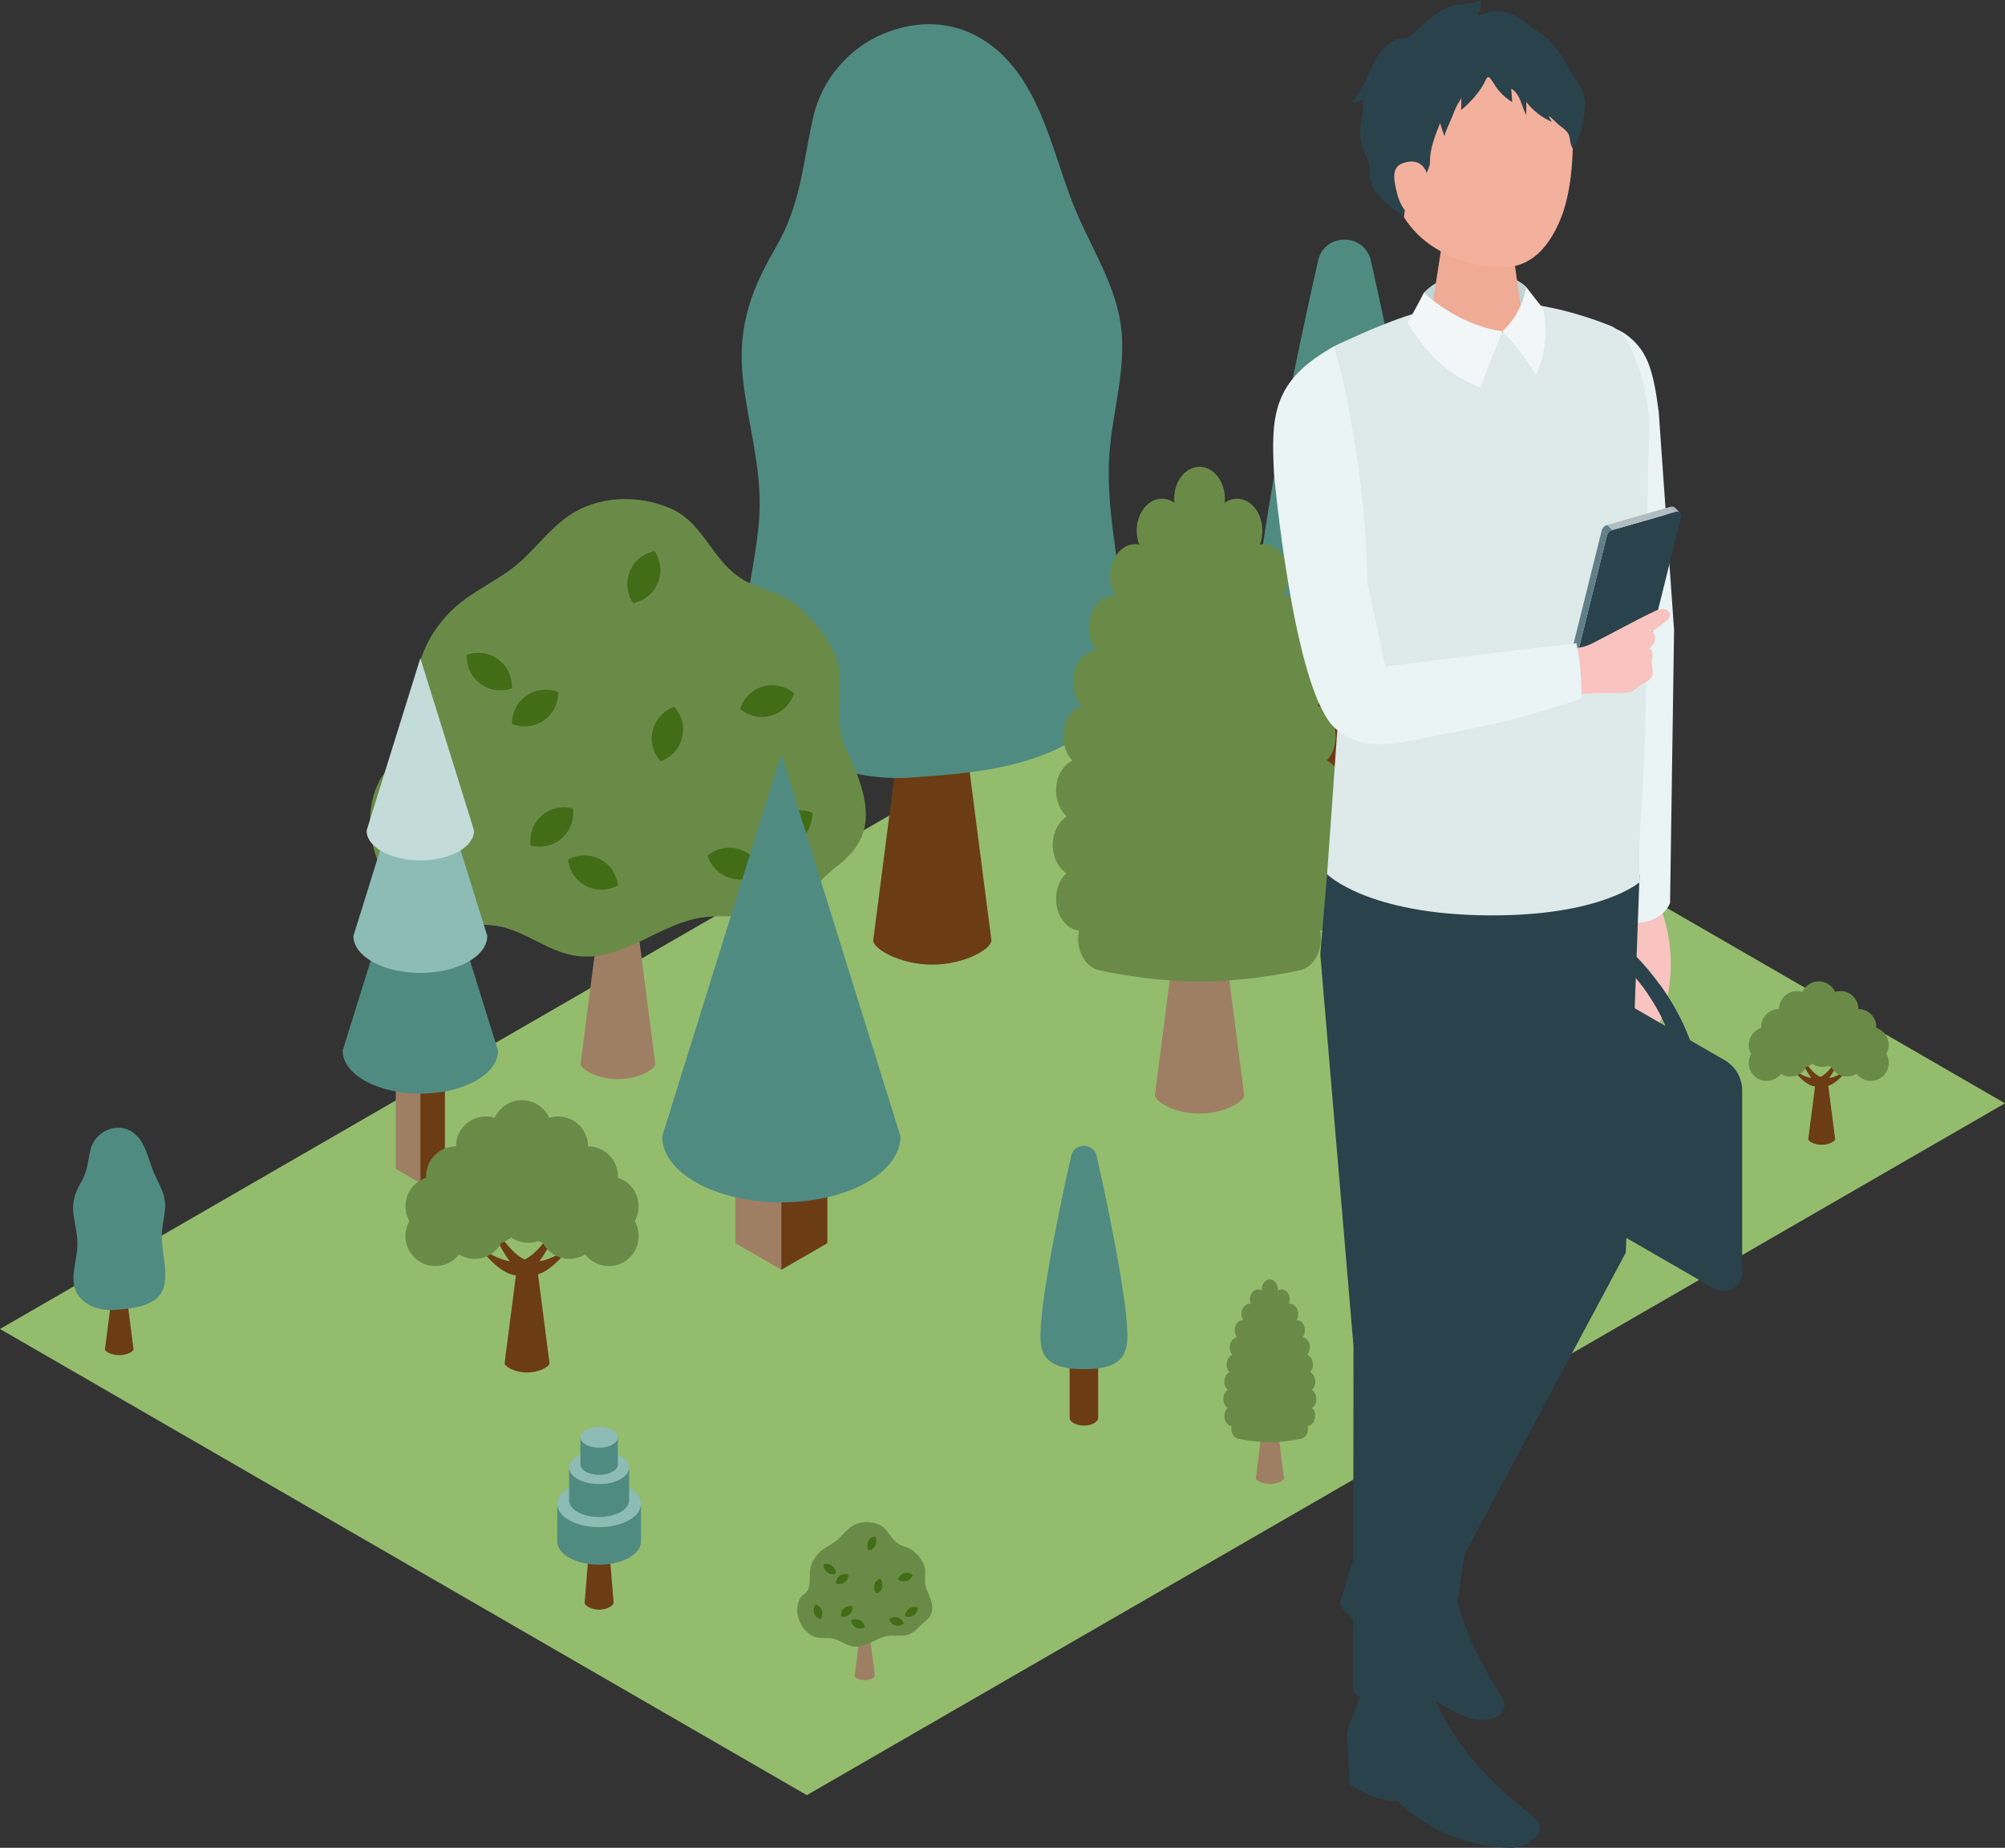 <?xml version="1.0" encoding="utf-8"?>
<!-- Generator: Adobe Illustrator 26.5.0, SVG Export Plug-In . SVG Version: 6.00 Build 0)  -->
<svg version="1.1" id="素材" xmlns="http://www.w3.org/2000/svg" xmlns:xlink="http://www.w3.org/1999/xlink" x="0px" y="0px"
	 viewBox="0 0 646.22 595.49" style="enable-background:new 0 0 646.22 595.49;" xml:space="preserve">
<rect x="0" y="0" width="646.22" height="595.49" fill="#333333" stroke="none"/>
<style type="text/css">
	.st0{fill:#94BC6D;}
	.st1{fill:#6C3C14;}
	.st2{fill:#508B82;}
	.st3{fill:#8CBCB5;}
	.st4{fill:#6A8B48;}
	.st5{fill:#9E7F64;}
	.st6{fill:#426C16;}
	.st7{fill:#CCBBAD;}
	.st8{fill:#C4DCD9;}
	.st9{fill:#F9C3C0;}
	.st10{fill:#2A424B;}
	.st11{fill:#EAF4F4;}
	.st12{fill:#DEE9E9;}
	.st13{fill:#BFD4D5;}
	.st14{fill:#EFAB96;}
	.st15{fill:#F2F6F6;}
	.st16{fill:#B0BEC3;}
	.st17{fill:#617F88;}
	.st18{fill:#F3B09D;}
</style>
<polygon class="st0" points="646.22,355.56 260.05,578.52 0,428.29 386.17,205.34 "/>
<g>
	<path class="st1" d="M38.43,414.32c-1.16,0-2.11,0.52-2.11,1.17l-2.5,19.37c0,0.65,2.06,1.88,4.61,1.88s4.61-1.24,4.61-1.88
		l-2.5-19.37C40.53,414.85,39.59,414.32,38.43,414.32z"/>
	<path class="st2" d="M30.09,421.15c-2.3-0.91-4.33-2.43-5.43-4.65c-2.33-4.7,0.23-10.25,0.3-15.5c0.05-3.18-0.84-6.28-1.25-9.43
		c-0.54-4.16,0.38-7.08,2.44-10.61c2.06-3.55,2.11-6.38,2.99-10.31c0.64-2.85,2.72-5.33,5.41-6.46c4.51-1.89,8.69-0.2,11.19,4
		c1.81,3.03,2.52,6.57,3.89,9.82c1.24,2.93,3.03,5.69,3.48,8.83c0.48,3.39-0.67,6.79-0.9,10.21c-0.27,4.02,0.74,8,1,12.01
		c0.4,6.2-0.99,9.74-7.3,11.72c-2.97,0.93-6.1,1.15-9.2,1.37C34.62,422.31,32.23,422,30.09,421.15z"/>
</g>
<g>
	<path class="st1" d="M188.42,516.53l1.85-22.46c0,0.87,1.27,1.57,2.83,1.57c1.56,0,2.83-0.7,2.83-1.57l1.85,22.46
		c0,0.87-2.1,2.23-4.68,2.23C190.52,518.76,188.42,517.39,188.42,516.53z"/>
	<ellipse class="st3" cx="193.1" cy="484.69" rx="13.5" ry="7.47"/>
	<path class="st2" d="M179.6,496.78v-12.09c0,4.13,6.04,7.47,13.5,7.47c7.46,0,13.5-3.35,13.5-7.47v12.09
		c0,4.13-6.04,7.47-13.5,7.47C185.65,504.25,179.6,500.91,179.6,496.78z"/>
	<path class="st3" d="M202.77,472.94c0,2.96-4.33,5.35-9.67,5.35c-5.34,0-9.67-2.4-9.67-5.35c0-2.96,4.33-5.35,9.67-5.35
		C198.44,467.58,202.77,469.98,202.77,472.94z"/>
	<path class="st2" d="M183.43,483.54v-10.61c0,2.96,4.33,5.35,9.67,5.35c5.34,0,9.67-2.4,9.67-5.35v10.61
		c0,2.96-4.33,5.35-9.67,5.35C187.76,488.9,183.43,486.5,183.43,483.54z"/>
	<ellipse class="st3" cx="193.1" cy="463.2" rx="6.05" ry="3.35"/>
	<path class="st2" d="M187.06,471.96v-8.76c0,1.85,2.71,3.35,6.04,3.35c3.34,0,6.04-1.5,6.04-3.35v8.76c0,1.85-2.71,3.35-6.04,3.35
		C189.76,475.31,187.06,473.81,187.06,471.96z"/>
</g>
<g>
	<g>
		<path class="st1" d="M587.15,347.8c-1.1,0-1.99,0.49-1.99,1.1l-2.36,18.25c0,0.61,1.94,1.78,4.34,1.78c2.4,0,4.34-1.17,4.34-1.78
			l-2.36-18.25C589.14,348.3,588.25,347.8,587.15,347.8z"/>
		<g>
			<path class="st1" d="M586.22,346.85c-1.78-1.03-3.49-3.2-4.84-5.29c-0.26-0.41-0.88-0.07-0.68,0.37c1.38,3.05,3.33,6.51,5.5,7.77
				c2.76,1.59,5.98-1.22,7.87-3.34c0.27-0.31-0.1-0.76-0.46-0.55C591.65,347,588.66,348.26,586.22,346.85z"/>
		</g>
		<g>
			<path class="st1" d="M587.13,346.85c1.78-1.03,3.49-3.2,4.84-5.29c0.26-0.41,0.88-0.07,0.68,0.37c-1.38,3.05-3.33,6.51-5.5,7.77
				c-2.76,1.59-5.98-1.22-7.87-3.34c-0.27-0.31,0.1-0.76,0.46-0.55C581.69,347,584.69,348.26,587.13,346.85z"/>
		</g>
	</g>
	<path class="st4" d="M608.75,336.78c0-2.58-1.68-4.76-4.01-5.51c0-0.1,0.01-0.2,0.01-0.3c0-3.2-2.59-5.79-5.79-5.79
		c0-3.2-2.59-5.79-5.79-5.79c-0.6,0-1.18,0.09-1.72,0.26c-0.91-2.01-2.93-3.4-5.27-3.4c-2.35,0-4.37,1.4-5.27,3.4
		c-0.54-0.17-1.12-0.26-1.72-0.26c-3.2,0-5.79,2.59-5.79,5.79c-3.2,0-5.79,2.59-5.79,5.79c0,0.1,0,0.2,0.01,0.3
		c-2.33,0.75-4.01,2.93-4.01,5.51c0,1.05,0.28,2.04,0.78,2.89c-0.49,0.85-0.78,1.84-0.78,2.89c0,3.2,2.59,5.79,5.79,5.79
		c1.87,0,3.53-0.88,4.58-2.26c0.88,0.55,1.92,0.86,3.04,0.86c2.22,0,4.15-1.25,5.12-3.09c0.72-0.23,1.37-0.59,1.94-1.06
		c0.94,0.65,2.08,1.04,3.31,1.04c0.69,0,1.35-0.12,1.96-0.34c0.28,0.14,0.57,0.26,0.87,0.36c0.97,1.84,2.9,3.09,5.12,3.09
		c1.11,0,2.16-0.32,3.04-0.86c1.06,1.37,2.72,2.26,4.58,2.26c3.2,0,5.79-2.59,5.79-5.79c0-1.05-0.28-2.04-0.78-2.89
		C608.46,338.82,608.75,337.83,608.75,336.78z"/>
</g>
<g>
	<path class="st5" d="M278.72,525.5c-0.83,0-1.5,0.37-1.5,0.83l-1.78,13.78c0,0.46,1.47,1.34,3.28,1.34s3.28-0.88,3.28-1.34
		l-1.78-13.78C280.21,525.87,279.54,525.5,278.72,525.5z"/>
	<path class="st4" d="M262.41,527.46c-0.19-0.07-0.38-0.15-0.57-0.24c-0.94-0.46-1.74-1.17-2.41-1.97
		c-1.41-1.66-2.36-3.76-2.48-5.94c-0.08-1.41,0.19-2.94,0.89-4.18c0.5-0.9,1.2-1.2,1.9-1.86c1.79-1.7,1.01-4.87,1.31-7.08
		c0.32-2.36,1.51-4.44,3.23-6.05c1.53-1.43,3.51-2.29,5.16-3.55c1.78-1.35,3.04-3.27,4.87-4.56c2.62-1.84,6.18-1.95,9.06-0.67
		c3.02,1.34,3.64,4.88,6.67,6.42c1.11,0.57,2.38,0.81,3.46,1.43c1.73,1,4.15,3.82,4.55,5.79c0.4,1.99-0.17,4.08,0.24,6.08
		c0.14,0.68,0.43,1.32,0.71,1.95c0.68,1.53,1.36,3.1,1.47,4.77c0.15,2.34-0.92,3.73-2.67,5.07c-1.51,1.17-2.68,2.89-4.43,3.7
		c-2.25,1.04-4.91,0.3-7.36,0.69c-3.35,0.53-6.15,3.13-9.53,3.4c-3.07,0.24-4.9-1.67-7.6-2.49
		C266.83,527.56,264.54,528.24,262.41,527.46z"/>
	<path class="st6" d="M264.45,521.8c0,0-1.51-0.34-2.04-1.92c-0.53-1.58,0.48-2.76,0.48-2.76s1.51,0.34,2.04,1.92
		C265.46,520.62,264.45,521.8,264.45,521.8z"/>
	<path class="st6" d="M269.41,510.27c0,0-0.1-1.55,1.28-2.5c1.37-0.95,2.79-0.31,2.79-0.31s0.1,1.55-1.28,2.5
		C270.82,510.91,269.41,510.27,269.41,510.27z"/>
	<path class="st6" d="M280.05,499.65c0,0-0.92-1.25-0.28-2.79c0.64-1.54,2.17-1.77,2.17-1.77s0.92,1.25,0.28,2.79
		S280.05,499.65,280.05,499.65z"/>
	<path class="st6" d="M289.45,508.94c0,0,0.4-1.5,2-1.97c1.6-0.47,2.74,0.59,2.74,0.59s-0.4,1.5-2,1.97
		C290.59,510,289.45,508.94,289.45,508.94z"/>
	<path class="st6" d="M282.47,513.54c0,0-1.1-1.1-0.69-2.72c0.4-1.62,1.89-2.07,1.89-2.07s1.1,1.1,0.69,2.72
		C283.96,513.09,282.47,513.54,282.47,513.54z"/>
	<path class="st6" d="M274.33,522.18c0,0,1.32-0.81,2.8-0.05c1.48,0.77,1.58,2.31,1.58,2.31s-1.32,0.81-2.8,0.05
		C274.43,523.73,274.33,522.18,274.33,522.18z"/>
	<path class="st6" d="M271.05,520.93c0,0-0.27-1.53,0.98-2.63s2.73-0.62,2.73-0.62s0.27,1.53-0.98,2.63
		C272.52,521.41,271.05,520.93,271.05,520.93z"/>
	<path class="st6" d="M286.6,521.83c0,0,1.14-1.05,2.74-0.57c1.6,0.47,1.99,1.98,1.99,1.98s-1.14,1.05-2.74,0.57
		C286.99,523.33,286.6,521.83,286.6,521.83z"/>
	<path class="st6" d="M291.74,520.86c0,0-0.09-1.55,1.28-2.49c1.38-0.95,2.79-0.3,2.79-0.3s0.09,1.55-1.28,2.49
		C293.15,521.5,291.74,520.86,291.74,520.86z"/>
	<path class="st6" d="M265.45,504.19c0,0,1.43-0.59,2.77,0.41c1.34,1,1.19,2.54,1.19,2.54s-1.43,0.59-2.77-0.41
		C265.29,505.73,265.45,504.19,265.45,504.19z"/>
</g>
<g>
	<path class="st5" d="M478.05,354.24c-0.83,0-1.5,0.37-1.5,0.83l-1.78,13.78c0,0.46,1.47,1.34,3.28,1.34c1.81,0,3.28-0.88,3.28-1.34
		l-1.78-13.78C479.55,354.61,478.87,354.24,478.05,354.24z"/>
	<path class="st4" d="M461.74,356.21c-0.19-0.07-0.38-0.15-0.57-0.24c-0.94-0.46-1.74-1.17-2.41-1.97
		c-1.41-1.66-2.36-3.76-2.48-5.94c-0.08-1.41,0.19-2.94,0.89-4.18c0.5-0.9,1.2-1.2,1.9-1.86c1.79-1.7,1.01-4.87,1.31-7.08
		c0.32-2.36,1.51-4.44,3.23-6.05c1.53-1.43,3.51-2.29,5.16-3.55c1.78-1.35,3.04-3.27,4.87-4.56c2.62-1.84,6.18-1.95,9.06-0.67
		c3.02,1.34,3.64,4.88,6.67,6.42c1.11,0.57,2.38,0.81,3.46,1.43c1.73,1,4.15,3.82,4.55,5.79c0.4,1.99-0.17,4.08,0.24,6.08
		c0.14,0.68,0.43,1.32,0.71,1.95c0.68,1.53,1.36,3.1,1.47,4.77c0.15,2.34-0.92,3.73-2.67,5.07c-1.51,1.17-2.68,2.89-4.43,3.7
		c-2.25,1.04-4.91,0.3-7.36,0.69c-3.35,0.53-6.15,3.13-9.53,3.4c-3.07,0.24-4.9-1.67-7.6-2.49
		C466.16,356.3,463.87,356.99,461.74,356.21z"/>
	<path class="st6" d="M463.78,350.54c0,0-1.51-0.34-2.04-1.92c-0.53-1.58,0.48-2.76,0.48-2.76s1.51,0.34,2.04,1.92
		C464.79,349.37,463.78,350.54,463.78,350.54z"/>
	<path class="st6" d="M468.74,339.01c0,0-0.1-1.55,1.28-2.5c1.37-0.95,2.79-0.31,2.79-0.31s0.1,1.55-1.28,2.5
		C470.15,339.65,468.74,339.01,468.74,339.01z"/>
	<path class="st6" d="M479.38,328.39c0,0-0.92-1.25-0.28-2.79s2.17-1.77,2.17-1.77s0.92,1.25,0.28,2.79
		C480.92,328.16,479.38,328.39,479.38,328.39z"/>
	<path class="st6" d="M488.78,337.69c0,0,0.4-1.5,2-1.97c1.6-0.47,2.74,0.59,2.74,0.59s-0.4,1.5-2,1.97
		C489.92,338.74,488.78,337.69,488.78,337.69z"/>
	<path class="st6" d="M481.8,342.28c0,0-1.1-1.1-0.69-2.72c0.4-1.62,1.89-2.07,1.89-2.07s1.1,1.1,0.69,2.72
		C483.29,341.83,481.8,342.28,481.8,342.28z"/>
	<path class="st6" d="M473.66,350.92c0,0,1.32-0.81,2.8-0.05c1.48,0.77,1.58,2.31,1.58,2.31s-1.32,0.81-2.8,0.05
		C473.76,352.47,473.66,350.92,473.66,350.92z"/>
	<path class="st6" d="M470.38,349.68c0,0-0.27-1.53,0.98-2.63c1.26-1.1,2.73-0.62,2.73-0.62s0.27,1.53-0.98,2.63
		C471.85,350.15,470.38,349.68,470.38,349.68z"/>
	<path class="st6" d="M485.93,350.57c0,0,1.14-1.05,2.74-0.57c1.6,0.48,1.99,1.98,1.99,1.98s-1.14,1.05-2.74,0.57
		C486.32,352.07,485.93,350.57,485.93,350.57z"/>
	<path class="st6" d="M491.07,349.6c0,0-0.09-1.55,1.28-2.49c1.38-0.95,2.79-0.3,2.79-0.3s0.09,1.55-1.28,2.49
		C492.48,350.24,491.07,349.6,491.07,349.6z"/>
	<path class="st6" d="M464.78,332.93c0,0,1.43-0.59,2.77,0.41c1.34,1,1.19,2.54,1.19,2.54s-1.43,0.59-2.77-0.41
		C464.62,334.48,464.78,332.93,464.78,332.93z"/>
</g>
<g>
	<polygon class="st3" points="481.78,212.11 457.7,280.97 481.78,294.87 	"/>
	<polygon class="st2" points="481.78,212.11 505.86,280.97 481.78,294.87 	"/>
</g>
<g>
	<g>
		<path class="st5" d="M353.95,437.32c0,1.41-2.06,2.55-4.6,2.55c-2.54,0-4.6-1.14-4.6-2.55c0-1.41,2.06-2.55,4.6-2.55
			C351.89,434.77,353.95,435.91,353.95,437.32z"/>
		<path class="st1" d="M344.75,456.86v-19.54c0,1.41,2.06,2.55,4.6,2.55c2.54,0,4.6-1.14,4.6-2.55v19.54c0,1.41-2.06,2.55-4.6,2.55
			C346.81,459.4,344.75,458.26,344.75,456.86z"/>
	</g>
	<g>
		<path class="st2" d="M335.48,427.06c1.23-17.47,9.84-54.85,9.84-54.85c1.23-3.95,6.83-3.95,8.06,0c0,0,8.61,37.38,9.84,54.85
			c0.55,7.82,0.29,14.2-13.87,14.2C335.18,441.27,334.93,434.89,335.48,427.06z"/>
	</g>
</g>
<g>
	<path class="st5" d="M409.3,456.08c-1.15,0-2.08,0.52-2.08,1.16l-2.47,19.14c0,0.64,2.04,1.86,4.55,1.86
		c2.52,0,4.55-1.22,4.55-1.86l-2.47-19.14C411.39,456.6,410.45,456.08,409.3,456.08z"/>
	<path class="st4" d="M422.88,453.73c0.82-0.54,1.39-1.63,1.39-2.88c0-1.27-0.58-2.37-1.43-2.91c0.66-0.59,1.1-1.56,1.1-2.66
		c0-1.39-0.69-2.57-1.67-3.04c0.56-0.6,0.91-1.48,0.91-2.48c0-1.47-0.78-2.72-1.85-3.12c0.53-0.6,0.87-1.46,0.87-2.43
		c0-1.7-1.04-3.1-2.36-3.24c0.46-0.59,0.75-1.4,0.75-2.29c0-1.8-1.16-3.25-2.59-3.25c-0.05,0-0.09,0.01-0.14,0.01
		c0.35-0.55,0.55-1.25,0.55-2.01c0-1.8-1.16-3.25-2.59-3.25c-0.13,0-0.26,0.02-0.39,0.04c0.17-0.43,0.26-0.91,0.26-1.42
		c0-1.8-1.16-3.25-2.59-3.25c-0.46,0-0.89,0.15-1.26,0.41c0.01-0.14,0.02-0.27,0.02-0.41c0-1.8-1.16-3.25-2.59-3.25
		s-2.59,1.46-2.59,3.25c0,0.14,0.01,0.28,0.02,0.41c-0.37-0.26-0.8-0.41-1.26-0.41c-1.43,0-2.59,1.46-2.59,3.25
		c0,0.51,0.1,0.99,0.26,1.42c-0.13-0.02-0.25-0.04-0.39-0.04c-1.43,0-2.59,1.46-2.59,3.25c0,0.76,0.21,1.45,0.55,2.01
		c-0.05,0-0.09-0.01-0.14-0.01c-1.43,0-2.59,1.46-2.59,3.25c0,0.89,0.29,1.7,0.75,2.29c-1.32,0.14-2.36,1.54-2.36,3.24
		c0,0.97,0.34,1.84,0.87,2.43c-1.07,0.4-1.85,1.64-1.85,3.12c0,0.99,0.35,1.88,0.91,2.48c-0.97,0.47-1.67,1.65-1.67,3.04
		c0,1.1,0.43,2.07,1.1,2.66c-0.85,0.54-1.43,1.63-1.43,2.91c0,1.25,0.56,2.34,1.39,2.88c-0.64,0.59-1.06,1.54-1.06,2.62
		c0,1.69,1.03,3.09,2.35,3.24c-0.06,0.27-0.09,0.55-0.09,0.84c0,1.6,0.92,2.93,2.13,3.2c0,0,5.01,1.15,10.24,1.15
		c5.23,0,10.24-1.15,10.24-1.15c1.21-0.27,2.13-1.6,2.13-3.2c0-0.29-0.03-0.57-0.09-0.84c1.32-0.15,2.35-1.54,2.35-3.24
		C423.94,455.27,423.52,454.32,422.88,453.73z"/>
</g>
<g>
	<g>
		<ellipse class="st5" cx="433.33" cy="218.36" rx="9.53" ry="5.28"/>
		<path class="st1" d="M423.79,258.86v-40.51c0,2.91,4.27,5.28,9.53,5.28c5.26,0,9.53-2.36,9.53-5.28v40.51
			c0,2.91-4.27,5.28-9.53,5.28C428.06,264.14,423.79,261.78,423.79,258.86z"/>
	</g>
	<g>
		<path class="st2" d="M404.57,197.1c2.56-36.22,20.4-113.73,20.4-113.73c2.56-8.2,14.16-8.2,16.71,0c0,0,17.85,77.5,20.4,113.73
			c1.15,16.22,0.61,29.44-28.76,29.44C403.96,226.54,403.42,213.32,404.57,197.1z"/>
	</g>
</g>
<g>
	<path class="st1" d="M300.49,218.18c-4.81,0-8.71,2.17-8.71,4.84l-10.34,80.06c0,2.67,8.53,7.79,19.05,7.79
		c10.52,0,19.05-5.11,19.05-7.79l-10.34-80.06C309.2,220.34,305.3,218.18,300.49,218.18z"/>
	<path class="st2" d="M266.02,246.38c-9.52-3.76-17.89-10.05-22.43-19.22c-9.63-19.43,0.94-42.38,1.25-64.06
		c0.19-13.12-3.47-25.97-5.16-38.98c-2.24-17.2,1.58-29.25,10.07-43.86c8.53-14.68,8.71-26.37,12.37-42.6
		c2.65-11.76,11.25-22.02,22.38-26.69c18.62-7.81,35.9-0.83,46.25,16.54c7.47,12.52,10.41,27.17,16.08,40.61
		c5.11,12.09,12.54,23.5,14.39,36.5c2,14.03-2.76,28.06-3.7,42.2c-1.1,16.6,3.07,33.06,4.15,49.65
		c1.67,25.63-4.11,40.26-30.19,48.46c-12.26,3.85-25.21,4.77-38.03,5.66C284.75,251.19,274.89,249.88,266.02,246.38z"/>
</g>
<g>
	<path class="st5" d="M199.15,289.21c-3.04,0-5.5,1.37-5.5,3.06l-6.53,50.58c0,1.69,5.39,4.92,12.04,4.92
		c6.65,0,12.04-3.23,12.04-4.92l-6.53-50.58C204.65,290.58,202.19,289.21,199.15,289.21z"/>
	<path class="st4" d="M139.32,296.43c-0.7-0.26-1.4-0.55-2.08-0.89c-3.45-1.68-6.37-4.31-8.85-7.23c-5.19-6.11-8.67-13.8-9.1-21.8
		c-0.28-5.16,0.71-10.78,3.26-15.33c1.84-3.3,4.39-4.39,6.96-6.83c6.55-6.24,3.71-17.88,4.81-26c1.17-8.65,5.55-16.29,11.87-22.2
		c5.62-5.26,12.88-8.4,18.95-13.02c6.52-4.96,11.15-11.99,17.88-16.72c9.61-6.75,22.69-7.14,33.26-2.48
		c11.1,4.9,13.37,17.9,24.46,23.56c4.08,2.08,8.72,2.97,12.69,5.26c6.34,3.66,15.24,14.01,16.7,21.25
		c1.47,7.29-0.62,14.99,0.89,22.33c0.51,2.49,1.57,4.83,2.61,7.15c2.51,5.6,4.98,11.37,5.38,17.5c0.56,8.58-3.39,13.67-9.79,18.62
		c-5.54,4.28-9.82,10.61-16.25,13.6c-8.26,3.83-18,1.11-26.99,2.53c-12.29,1.93-22.56,11.49-34.96,12.47
		c-11.27,0.89-17.97-6.13-27.88-9.13C155.54,296.78,147.13,299.29,139.32,296.43z"/>
	<path class="st6" d="M146.8,275.65c0,0-5.55-1.23-7.5-7.05c-1.94-5.81,1.75-10.14,1.75-10.14s5.55,1.23,7.5,7.05
		C150.5,271.32,146.8,275.65,146.8,275.65z"/>
	<path class="st6" d="M165.01,233.32c0,0-0.36-5.68,4.69-9.16c5.04-3.48,10.23-1.13,10.23-1.13s0.36,5.68-4.69,9.16
		C170.19,235.67,165.01,233.32,165.01,233.32z"/>
	<path class="st6" d="M204.06,194.35c0,0-3.39-4.57-1.04-10.24c2.34-5.66,7.97-6.51,7.97-6.51s3.39,4.57,1.04,10.24
		C209.68,193.51,204.06,194.35,204.06,194.35z"/>
	<path class="st6" d="M238.53,228.47c0,0,1.45-5.5,7.34-7.21c5.88-1.71,10.06,2.15,10.06,2.15s-1.45,5.5-7.34,7.21
		C242.7,232.34,238.53,228.47,238.53,228.47z"/>
	<path class="st6" d="M212.93,245.34c0,0-4.02-4.02-2.54-9.97c1.48-5.95,6.92-7.61,6.92-7.61s4.02,4.02,2.54,9.97
		C218.38,243.67,212.93,245.34,212.93,245.34z"/>
	<path class="st6" d="M183.07,277.04c0,0,4.84-2.99,10.29-0.17c5.44,2.81,5.81,8.49,5.81,8.49s-4.84,2.99-10.29,0.17
		C183.43,282.72,183.07,277.04,183.07,277.04z"/>
	<path class="st6" d="M171.01,272.47c0,0-1-5.6,3.61-9.63c4.61-4.03,10.03-2.29,10.03-2.29s1,5.6-3.61,9.63
		C176.43,274.21,171.01,272.47,171.01,272.47z"/>
	<path class="st6" d="M228.07,275.75c0,0,4.2-3.84,10.07-2.1c5.87,1.74,7.3,7.25,7.3,7.25s-4.2,3.84-10.07,2.1
		C229.5,281.26,228.07,275.75,228.07,275.75z"/>
	<path class="st6" d="M246.95,272.19c0,0-0.34-5.68,4.71-9.15c5.05-3.47,10.23-1.11,10.23-1.11s0.34,5.68-4.71,9.15
		C252.13,274.55,246.95,272.19,246.95,272.19z"/>
	<path class="st6" d="M150.45,211.02c0,0,5.26-2.16,10.18,1.5c4.91,3.66,4.35,9.32,4.35,9.32s-5.26,2.16-10.18-1.5
		S150.45,211.02,150.45,211.02z"/>
</g>
<g>
	<path class="st5" d="M386.62,288.83c-3.63,0-6.58,1.64-6.58,3.66l-7.82,60.5c0,2.02,6.45,5.89,14.4,5.89
		c7.95,0,14.4-3.86,14.4-5.89l-7.82-60.5C393.2,290.47,390.25,288.83,386.62,288.83z"/>
	<path class="st4" d="M429.53,281.4c2.61-1.72,4.39-5.15,4.39-9.11c0-4.02-1.84-7.49-4.51-9.18c2.09-1.86,3.46-4.93,3.46-8.4
		c0-4.39-2.19-8.13-5.27-9.6c1.76-1.89,2.88-4.69,2.88-7.83c0-4.66-2.46-8.59-5.84-9.85c1.69-1.88,2.75-4.62,2.75-7.69
		c0-5.38-3.28-9.78-7.46-10.24c1.46-1.86,2.37-4.41,2.37-7.24c0-5.68-3.66-10.29-8.17-10.29c-0.15,0-0.3,0.02-0.45,0.03
		c1.09-1.75,1.75-3.95,1.75-6.35c0-5.68-3.66-10.29-8.17-10.29c-0.42,0-0.82,0.05-1.22,0.13c0.52-1.36,0.82-2.87,0.82-4.48
		c0-5.68-3.66-10.29-8.17-10.29c-1.45,0-2.8,0.48-3.98,1.31c0.04-0.43,0.07-0.86,0.07-1.31c0-5.68-3.66-10.29-8.17-10.29
		c-4.51,0-8.17,4.61-8.17,10.29c0,0.44,0.03,0.88,0.07,1.31c-1.18-0.83-2.53-1.31-3.98-1.31c-4.51,0-8.17,4.61-8.17,10.29
		c0,1.61,0.3,3.12,0.82,4.48c-0.4-0.08-0.8-0.13-1.22-0.13c-4.51,0-8.17,4.61-8.17,10.29c0,2.4,0.66,4.6,1.75,6.35
		c-0.15-0.01-0.3-0.03-0.45-0.03c-4.51,0-8.17,4.61-8.17,10.29c0,2.82,0.9,5.38,2.37,7.24c-4.18,0.46-7.46,4.86-7.46,10.24
		c0,3.06,1.07,5.8,2.76,7.69c-3.37,1.27-5.84,5.2-5.84,9.85c0,3.14,1.12,5.95,2.88,7.83c-3.08,1.48-5.27,5.21-5.27,9.6
		c0,3.47,1.37,6.54,3.46,8.4c-2.67,1.69-4.51,5.16-4.51,9.18c0,3.96,1.78,7.39,4.39,9.11c-2.02,1.87-3.34,4.88-3.34,8.28
		c0,5.36,3.26,9.75,7.41,10.24c-0.18,0.84-0.28,1.73-0.28,2.64c0,5.07,2.91,9.27,6.75,10.12c0,0,15.83,3.65,32.38,3.65
		c16.54,0,32.38-3.65,32.38-3.65c3.83-0.85,6.75-5.05,6.75-10.12c0-0.91-0.1-1.8-0.28-2.64c4.16-0.48,7.41-4.88,7.41-10.24
		C432.88,286.28,431.56,283.28,429.53,281.4z"/>
</g>
<g>
	<g>
		<polygon class="st7" points="237.01,362.84 251.83,371.4 266.66,362.84 251.83,354.27 		"/>
		<polygon class="st5" points="251.83,371.4 237.01,362.84 237.01,400.65 251.83,409.21 		"/>
		<polygon class="st1" points="251.83,371.4 266.66,362.84 266.66,400.65 251.83,409.21 		"/>
	</g>
	<g>
		<path class="st2" d="M213.43,366.22l38.4-123.21l38.4,123.21c0,11.74-17.19,21.26-38.4,21.26
			C230.63,387.48,213.43,377.96,213.43,366.22z"/>
	</g>
</g>
<g>
	<g>
		<polygon class="st7" points="127.56,347.17 135.48,351.74 143.4,347.17 135.48,342.59 		"/>
		<polygon class="st5" points="135.48,351.74 127.56,347.17 127.56,376.7 135.48,381.27 		"/>
		<polygon class="st1" points="135.48,351.74 143.4,347.17 143.4,376.7 135.48,381.27 		"/>
	</g>
	<g>
		<path class="st2" d="M110.44,338.59l25.04-80.33l25.04,80.33c0,7.66-11.21,13.86-25.04,13.86
			C121.65,352.46,110.44,346.25,110.44,338.59z"/>
	</g>
	<g>
		<path class="st3" d="M113.91,301.62l21.57-69.2l21.57,69.2c0,6.59-9.66,11.94-21.57,11.94
			C123.57,313.56,113.91,308.22,113.91,301.62z"/>
	</g>
	<g>
		<path class="st8" d="M118.16,267.69l17.32-55.57l17.32,55.57c0,5.3-7.75,9.59-17.32,9.59
			C125.91,277.28,118.16,272.98,118.16,267.69z"/>
	</g>
</g>
<g>
	<g>
		<path class="st1" d="M169.87,407.11c-1.83,0-3.31,0.82-3.31,1.84l-3.93,30.4c0,1.02,3.24,2.96,7.24,2.96s7.24-1.94,7.24-2.96
			l-3.93-30.4C173.17,407.94,171.69,407.11,169.87,407.11z"/>
		<g>
			<path class="st1" d="M168.32,405.52c-2.96-1.71-5.82-5.33-8.06-8.8c-0.44-0.68-1.47-0.11-1.14,0.62
				c2.3,5.09,5.55,10.85,9.16,12.94c4.6,2.65,9.97-2.04,13.11-5.57c0.46-0.51-0.17-1.27-0.76-0.91
				C177.37,405.77,172.38,407.87,168.32,405.52z"/>
		</g>
		<g>
			<path class="st1" d="M169.82,405.52c2.96-1.71,5.82-5.33,8.06-8.8c0.44-0.68,1.47-0.11,1.14,0.62
				c-2.3,5.09-5.55,10.85-9.16,12.94c-4.6,2.65-9.97-2.04-13.11-5.57c-0.46-0.51,0.17-1.27,0.76-0.91
				C160.78,405.77,165.76,407.87,169.82,405.52z"/>
		</g>
	</g>
	<path class="st4" d="M205.84,388.74c0-4.29-2.8-7.92-6.68-9.17c0.01-0.16,0.01-0.33,0.01-0.49c0-5.32-4.32-9.64-9.64-9.64
		c0-5.32-4.32-9.64-9.64-9.64c-1,0-1.96,0.15-2.86,0.43c-1.51-3.34-4.88-5.67-8.78-5.67c-3.91,0-7.27,2.33-8.78,5.67
		c-0.9-0.28-1.87-0.43-2.86-0.43c-5.32,0-9.64,4.32-9.64,9.64c-5.32,0-9.64,4.32-9.64,9.64c0,0.17,0,0.33,0.01,0.49
		c-3.87,1.25-6.68,4.88-6.68,9.17c0,1.76,0.47,3.4,1.29,4.82c-0.82,1.42-1.29,3.06-1.29,4.82c0,5.32,4.32,9.64,9.64,9.64
		c3.11,0,5.87-1.47,7.64-3.76c1.47,0.91,3.21,1.44,5.06,1.44c3.7,0,6.91-2.08,8.53-5.14c1.19-0.38,2.29-0.98,3.23-1.76
		c1.56,1.09,3.46,1.73,5.51,1.73c1.15,0,2.25-0.2,3.27-0.57c0.46,0.24,0.95,0.44,1.45,0.6c1.62,3.06,4.83,5.14,8.53,5.14
		c1.86,0,3.59-0.53,5.06-1.44c1.76,2.28,4.53,3.76,7.64,3.76c5.32,0,9.64-4.32,9.64-9.64c0-1.76-0.47-3.4-1.29-4.82
		C205.37,392.15,205.84,390.5,205.84,388.74z"/>
</g>
<g>
	<g>
		<path class="st9" d="M516.48,309.69c1.08-4.38,1.29-8.93,2.22-13.35c0.52-2.44,1.32-4.88,2.52-7.06l-0.54-12.7l14.13-0.27
			l0.18,14.92c0,0,1.54,5.14,2.06,7.3c0.58,2.39,0.98,4.8,1.21,7.23c0.43,4.45,0.28,8.92-0.43,13.31c-0.04,0.26-0.09,0.53-0.13,0.79
			c-0.68,3.82-2.01,7.45-3.1,11.13c-0.28,0.94-0.34,2.48-1.56,2.89c-0.05,0.02-1.17,0.18-1.12,0.03c-0.02,0.05-0.7,2.17-1.91,2.31
			c-0.97,0.11-1.9-0.35-2.2-1.98c0,0-0.43,1.41-1.56,1.63c-1.13,0.22-1.7-0.78-1.9-1.33c-0.2-0.55-0.91-4.5-0.91-4.5
			s-0.02,1.49-0.9,1.76c-4.64,1.44-3.19-10.86-2.71-12.7c0.3-1.15,0.69-2.29,0.74-3.48c0.02-0.57-0.05-1.14-0.16-1.7
			c-0.6,1.05-1.25,2.07-2.02,3.04c-0.64,0.8-1.76,1.61-2.57,1c-0.44-0.33-0.55-0.95-0.57-1.51
			C515.14,314.16,515.93,311.93,516.48,309.69z"/>
		<g>
			<g>
				<path class="st10" d="M518.69,300.64c-15.2-11.08-27.64-8.85-28.68,4.68l5.63,3.25c1.47-9.33,10.78-10.57,22.05-2.36
					c8.83,6.43,16.46,16.92,20.06,26.67l7.61,4.39C541.09,324.08,530.76,309.43,518.69,300.64z"/>
			</g>
			<path class="st10" d="M555.89,341.68l-77.95-45c-4-2.31-8.99,0.58-8.99,5.19v58.7c0,4.02,2.14,7.73,5.62,9.73l77.95,45
				c4,2.31,8.99-0.58,8.99-5.19v-58.7C561.51,347.4,559.36,343.69,555.89,341.68z"/>
			<g>
				<path class="st10" d="M531.24,320.49c2.74,4.02,4.98,8.26,6.5,12.38l7.61,4.39c-2.13-6.6-5.78-13.56-10.4-19.97L531.24,320.49z"
					/>
			</g>
		</g>
		<path class="st11" d="M524.75,108.29c6.19,4.91,8.12,10.84,9.87,24.5l4.94,70.28l-1.29,87.94c0,0-2.15,6.29-11.26,6.46
			c-8.95,0.17-10.66-3.78-10.66-3.78l-3.99-83.04L505.52,157c-5.43-16.99-6.36-29.46-5.43-38.39
			C501.32,106.68,515.34,100.84,524.75,108.29z"/>
		<path class="st10" d="M438.8,545.66l-4.71,12.44l0.95,16.91c0,0,7.13,5.35,15.39,5.46c5.05,4.26,15.14,14.1,36.05,15.01
			c4.51,0.2,12.39-3.9,9.12-8.59c-2.01-2.89-23.56-15.81-33.9-41.17C450,544.31,438.8,545.66,438.8,545.66z"/>
		<path class="st10" d="M445.4,490.74l-8.71,10.1l-4.91,16.19c0,0,4.88,7.43,12.62,10.32c3.3,5.7,9.42,18.34,28.81,26.24
			c4.18,1.7,13.01,0.51,11.54-5c-0.9-3.39-16.77-22.79-17.81-50.08C456.41,493.24,445.4,490.74,445.4,490.74z"/>
		<path class="st10" d="M436.24,433.85l-10.71-126.31l2.2-25.8c0,0,13.12,9.59,52.34,10.88c32.26,1.07,48.37-10.69,48.37-10.69
			L524,403.68l-54.5,101.92c0,0-5.76,1.3-14.33-3.04c-9.71-4.91-12.15-11.69-12.15-11.69l37.39-87.63l-1.77-97.28l6.27,105.77
			L465.5,545.88c0,0-5.64,4.77-14.65,4.6c-9.1-0.17-14.76-5.03-14.76-5.03L436.24,433.85z"/>
		<path class="st12" d="M427.73,281.74l3.56-50.17l-10.95-99.31c-1.43-8.57,1.99-17.27,11.34-21.5c21.47-9.72,46.6-21.79,87.16-5.87
			c5.56,2.18,7.63,8.88,9.55,14.52c2.29,6.75,3.42,14.02,3.16,21.18c0,0.01-0.45,12.31-0.45,12.31c-0.2,23.47-0.4,46.94-0.6,70.41
			c-0.13,14.88-0.87,29.55-1.93,44.39c-0.46,6.53-0.13,16.61-0.13,16.61s-12.21,10.88-48.37,10.69
			C440.67,294.8,427.73,281.74,427.73,281.74z"/>
		<path class="st13" d="M491.89,92.46c-4.91-5.25-23.96-7.66-32.95,1.85c-0.65,4.65-1.6,7.67-1.6,7.67l16.47,5.91l17.67-2.5
			C491.48,105.4,492.34,96.07,491.89,92.46z"/>
		<path class="st14" d="M475.7,70.51c-7.09,0-10.85,3.99-10.85,7.44l-3.59,23.15c0.33,4.01,7.14,7.26,15.22,7.26
			c8.08,0,14.36-3.25,14.03-7.26L487,76.9C486.71,73.38,482.78,70.51,475.7,70.51z"/>
		<path class="st15" d="M484.26,106.76c0,0-3.84,9.45-7.2,18.14c-9.34-3.84-15.73-8.72-23.46-20.91c2.23-3.55,5.33-9.67,5.33-9.67
			S469.82,104.87,484.26,106.76z"/>
		<path class="st15" d="M484.26,106.76c0,0,6.24-5.21,7.63-14.3c0,0,3.59,4.71,5.6,7.13c1.52,10.51-0.17,15.68-2.4,21.32
			C490.1,112.56,484.26,106.76,484.26,106.76"/>
		<path class="st11" d="M448.28,222.93l-7.58-34.98c-0.61-42.32-10.72-76.33-10.72-76.33c-19.77,11.02-20.31,22.11-19.38,40.83
			c0,0,6.17,69.66,19.59,82.12C444.94,247.85,448.28,222.93,448.28,222.93z"/>
		<g>
			<path class="st10" d="M519.66,170.82l20.53-5.9c0.99-0.29,1.92,0.61,1.67,1.61l-12.05,48.45c-0.22,0.87-0.88,1.56-1.75,1.81
				l-20.53,5.9c-0.99,0.29-1.92-0.61-1.67-1.61l12.05-48.45C518.14,171.76,518.8,171.07,519.66,170.82z"/>
			<path class="st16" d="M540.19,164.92l-1.69-1.63c0.49-0.14,0.97,0.01,1.3,0.32l1.69,1.63
				C541.17,164.93,540.69,164.78,540.19,164.92z"/>
			<path class="st17" d="M505.87,221.08c-0.13,0.5,0.05,0.98,0.38,1.3l-1.69-1.63c-0.33-0.31-0.5-0.79-0.37-1.29L505.87,221.08"/>
			<polygon class="st16" points="517.98,169.19 519.66,170.82 540.19,164.92 538.5,163.29 			"/>
			<polygon class="st17" points="516.23,171 504.18,219.45 505.87,221.08 517.92,172.63 			"/>
			<path class="st17" d="M519.66,170.82c-0.86,0.25-1.53,0.94-1.75,1.81l-1.69-1.63c0.22-0.87,0.88-1.56,1.75-1.81L519.66,170.82z"
				/>
		</g>
		<path class="st9" d="M523.57,201.91c3.11-1.65,6.24-3.27,9.47-4.81c0.98-0.47,2.02-0.95,3.11-0.86c1.08,0.08,2.19,0.96,2.12,2.04
			c-0.06,0.88-0.83,1.53-1.53,2.07c-1.42,1.09-2.83,2.17-4.25,3.26c0.89,0.56,1.17,1.78,0.9,2.79c-0.27,1.01-0.97,1.85-1.71,2.59
			c0.89,0.54,1.08,1.78,0.85,2.79c-0.57,2.48,0.32,3.22,0.11,5.48c-0.17,1.79-2.3,2.54-3.81,3.51c-0.93,0.6-1.73,1.41-2.72,1.9
			c-1.23,0.6-2.65,0.64-4.02,0.67c-6.79,0.15-12.82-0.36-19.45,1.48c-1.09-3.9-2.78-10.63-4.24-14.41
			c4.94-1.53,10.06-0.69,14.68-3.01C516.62,205.62,520.08,203.75,523.57,201.91z"/>
		<path class="st11" d="M509.61,225.14c0.24-5.98-0.28-12-1.54-17.86c-24.18,2.8-48.33,5.77-72.47,8.92
			c-1.46,0.19-3.06,0.46-3.98,1.6c-0.69,0.85-0.84,2-0.97,3.09c-0.43,3.64-0.84,7.41,0.21,10.92c3.99,13.33,24.82,6.37,34.32,4.76
			C480.27,234.02,495.15,230.2,509.61,225.14z"/>
	</g>
	<path class="st18" d="M474.1,13.34c-21.21,0.16-27.06,16.08-27.06,35.41c0,25.17,16.55,32.91,25.05,35.39
		c10.36,3.02,23.23,5.71,31.11-14.12c4.68-11.79,4.52-32.29,1.92-40.24C502.85,22.85,495.31,13.18,474.1,13.34z"/>
	<path class="st10" d="M491.92,32.83c0,1.41,0.01,2.82,0.01,4.23c-0.82-1.45-1.24-3.08-1.88-4.62c-0.63-1.54-1.54-3.06-2.98-3.88
		c0.11,1.45,0.23,2.89,0.34,4.34c-2.13-1.28-3.98-3.03-5.37-5.1c-0.65-0.96-1.2-2-2.02-2.83c-0.73-0.73-1.44,1.48-1.77,2.05
		c-0.62,1.05-1.3,2.06-2.04,3.03c-1.53,2-3.3,3.81-5.27,5.38c0.02-1.36,0.04-2.73,0.06-4.1c-0.01,0.7-1.18,2.13-1.5,2.81
		c-0.52,1.1-0.98,2.23-1.41,3.36c-0.83,2.14-1.95,4.11-2.56,6.36c-0.49-1.38-0.95-2.77-1.38-4.17c-1.64,4.06-3.31,8.25-3.28,12.63
		c0.01,1.7-1.3,3.48-1.67,5.23c-0.11,0.5-0.2,1.03-0.47,1.46c-0.42,0.66-1.25,0.68-1.83,1.18c-2.88,2.46-4.16,6.13-4.39,9.82
		c-4.06-3.21-10.31-7.19-10.96-12.79c-0.23-1.94-0.11-3.95-0.73-5.8c-0.38-1.15-1.03-2.19-1.46-3.33c-0.54-1.44-0.71-2.99-0.88-4.51
		c-0.41-3.8,1.24-7.01,0.87-10.78c-0.03-0.28-0.1-0.61-0.36-0.71c-0.33-0.13-0.64,0.21-0.9,0.44c-0.6,0.53-1.55,0.62-2.24,0.22
		c2.72-3.05,4.4-6.86,6.04-10.6c0.81-1.85,1.53-3.45,2.77-5.04c1.85-2.37,4.35-4.64,7.35-4.66c0.43,0,0.87,0.04,1.28-0.09
		c0.4-0.12,0.73-0.4,1.06-0.66c4.4-3.63,9.07-9.04,14.91-10.09c2.7-0.48,5.63-0.24,8-1.62c0.18,1.38-0.05,2.8-0.66,4.05
		c-0.16,0.34-0.27,0.57-0.01,0.86c2.55-0.65,4.78-1.61,7.5-1.24c3.08,0.42,5.69,2.18,8.05,4.09c2.28,1.85,4.83,2.92,6.95,5.05
		c2.65,2.65,4.74,5.79,6.56,9.06c1.44,2.59,3.38,5.33,4.55,8.02c1.2,2.78,0.48,6.82-0.04,9.69c-0.31,1.74-0.77,3.46-1.46,5.09
		c-0.45,1.06-1.12,2.32-1.76,3.27c-0.9-1.4-0.8-2.5-1.13-3.97c-0.32-1.44-1.85-2.59-2.97-3.39c-1.34-0.95-2.31-2.42-3.73-3.2
		c0.32,0.64,0.7,1.27,1.06,1.89C496.93,37.87,494.07,35.63,491.92,32.83z"/>
	<path class="st18" d="M460.45,58.39c0,0-0.37-7.18-6.54-6.24c-5.27,0.8-5.14,4.22-3.62,10.21c1.52,5.99,5.19,8.83,8.89,8.67
		C462.88,70.86,460.45,58.39,460.45,58.39z"/>
</g>
</svg>
